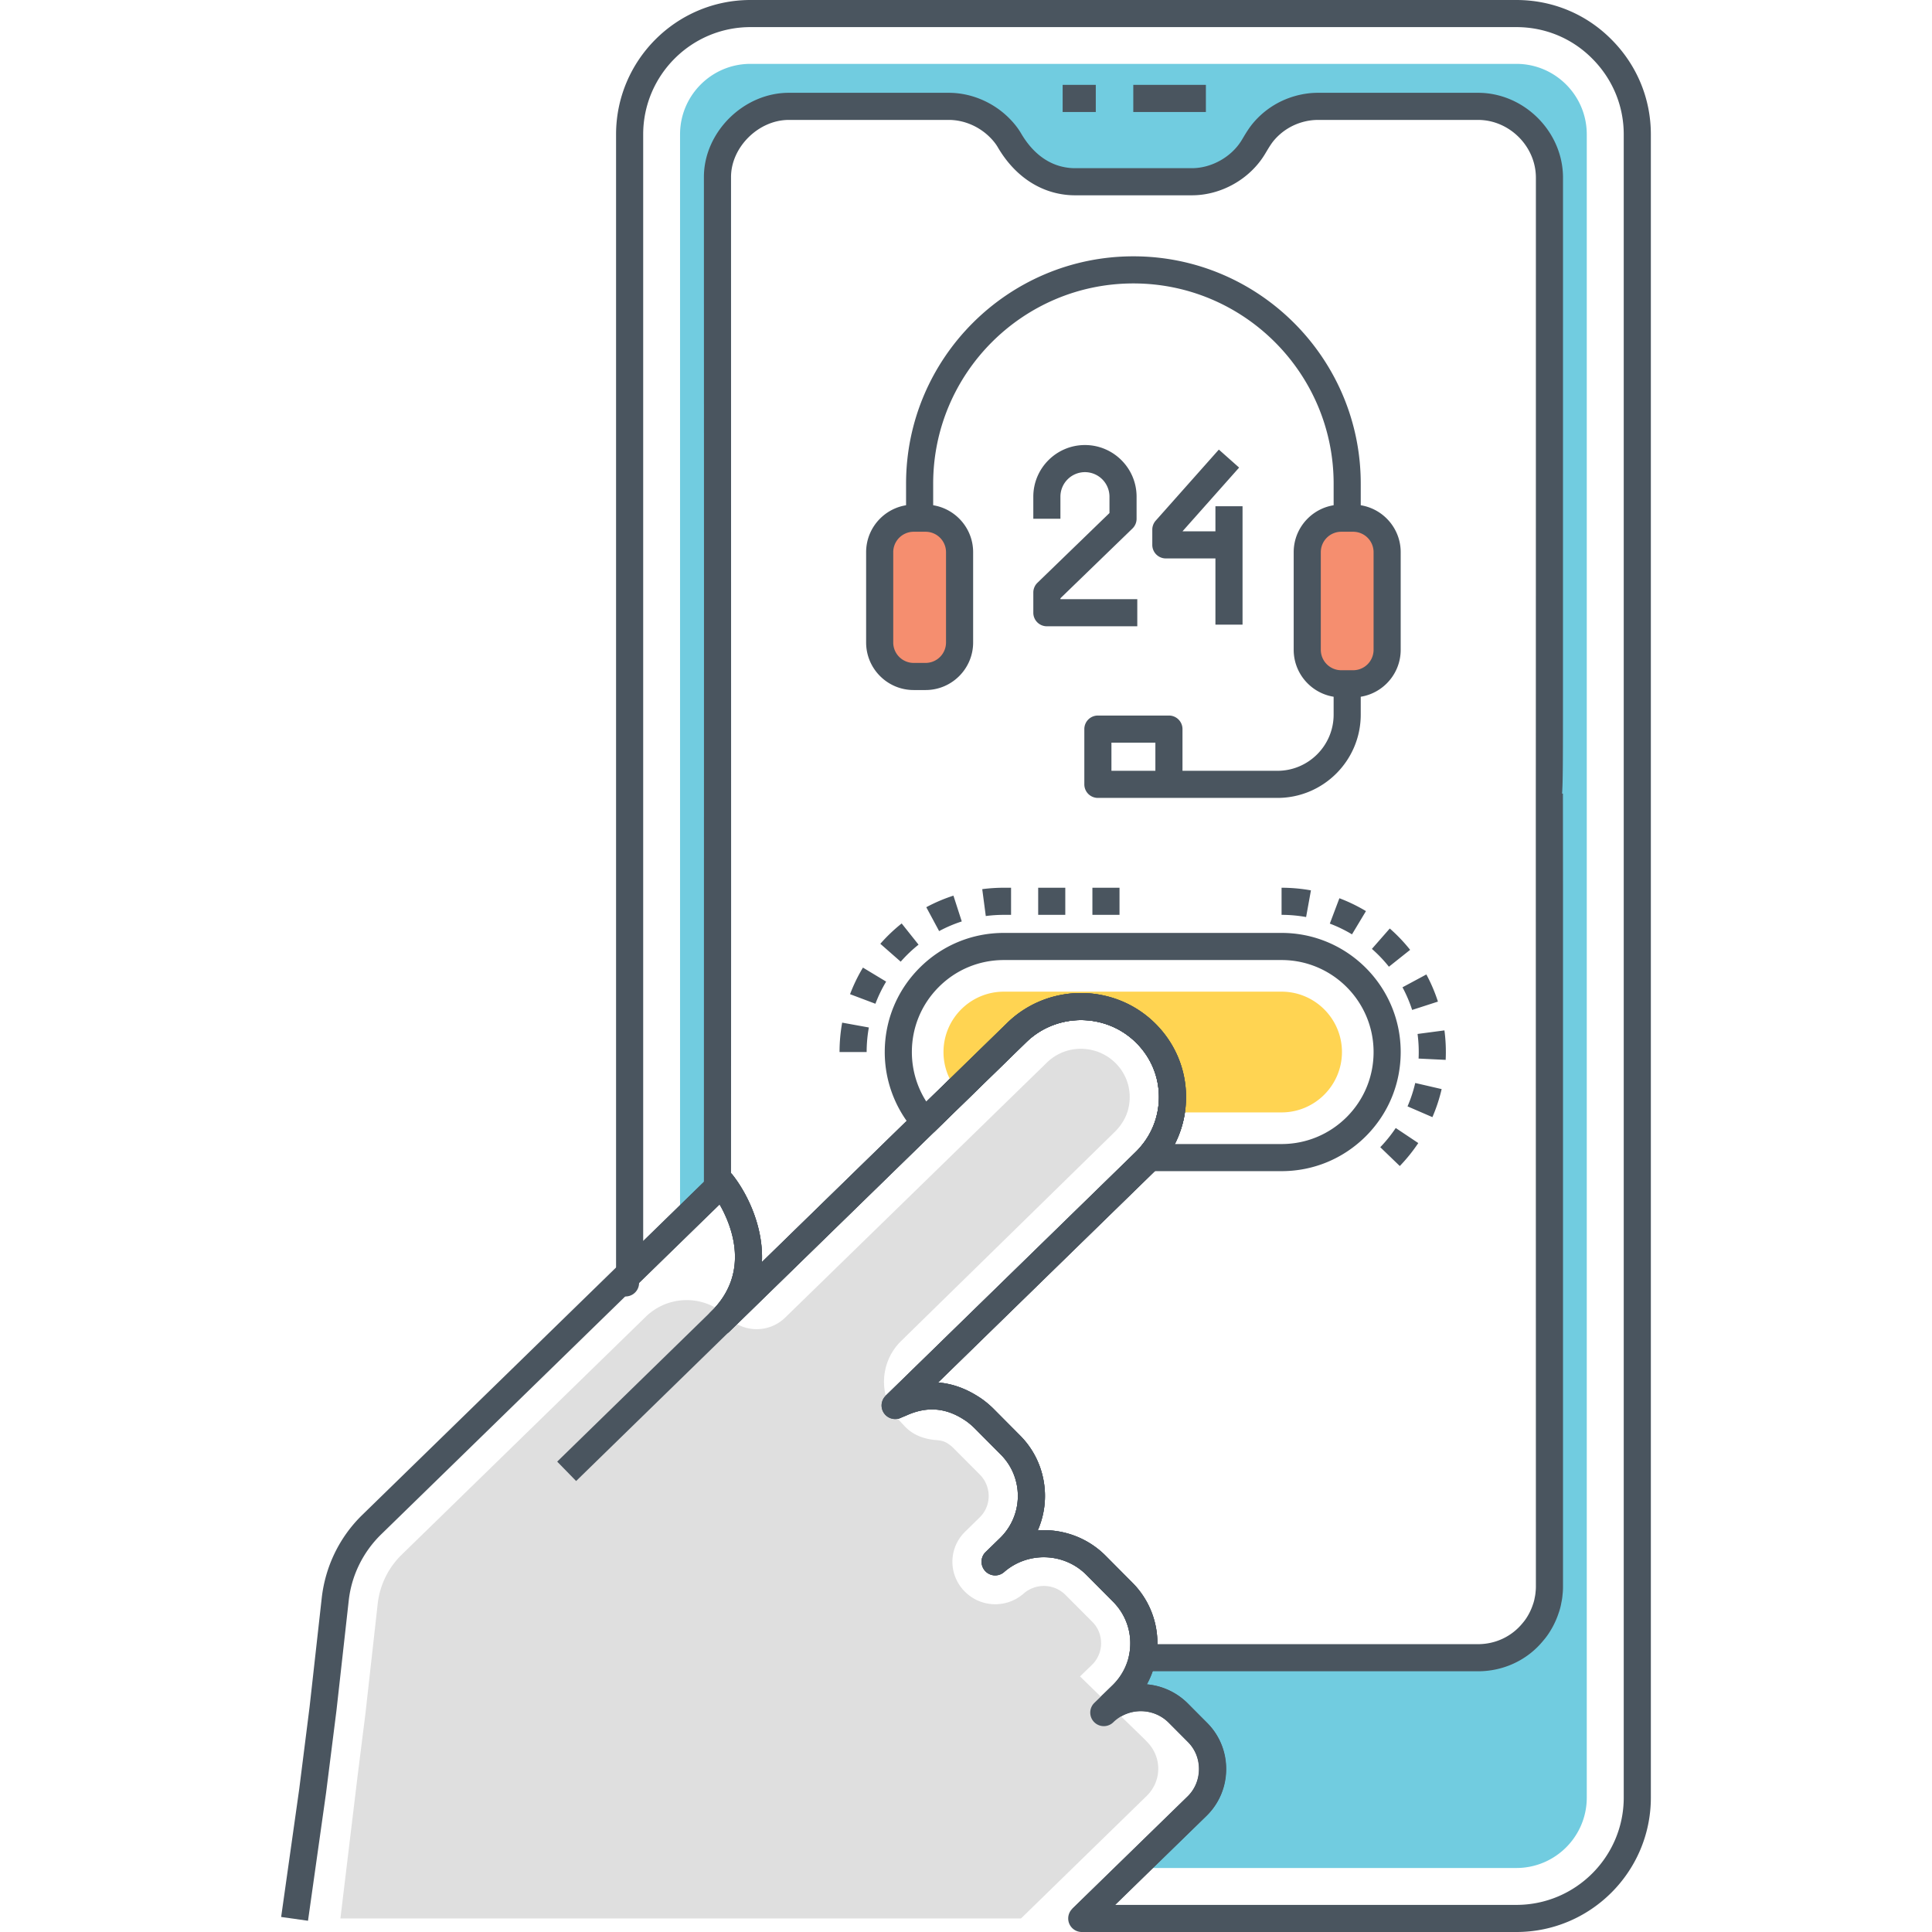 <?xml version="1.0" standalone="no"?><!DOCTYPE svg PUBLIC "-//W3C//DTD SVG 1.1//EN" "http://www.w3.org/Graphics/SVG/1.1/DTD/svg11.dtd"><svg t="1723114938692" class="icon" viewBox="0 0 1024 1024" version="1.1" xmlns="http://www.w3.org/2000/svg" p-id="32783" xmlns:xlink="http://www.w3.org/1999/xlink" width="200" height="200"><path d="M803.706 33.85H397.756c-20.598 0-37.314 16.764-37.314 37.362V648.74l9.916-9.676c0.622-0.622 1.246-1.198 1.868-1.82l8.094-7.856V94.108c0-9.388 3.64-18.538 10.012-25.434 6.994-7.616 17.388-12.358 27.734-12.358h84.782c11.256 0 22.368 5.364 29.41 14.082 0.624 0.718 1.294 1.532 1.772 2.348 5.892 10.298 13.842 18.872 25.53 22.13 3.306 0.958 6.706 1.436 10.106 1.436h62.078c11.256 0 22.418-5.316 29.508-14.034a39.688 39.688 0 0 0 3.066-4.358c2.348-3.88 4.598-7.568 7.904-10.778 7.042-6.85 16.622-10.826 26.44-10.826h84.736c20.404 0 37.792 17.148 37.792 37.792v746.614c0 1.246-0.048 2.442-0.144 3.64-0.096 1.198-0.24 2.348-0.526 3.592a26.02 26.02 0 0 1-1.15 4.502 49.868 49.868 0 0 1-2.73 6.37 42.42 42.42 0 0 1-4.072 5.988c-6.85 8.43-17.388 13.796-29.17 13.796h-177.9a38.498 38.498 0 0 1-10.826 19.734l-9.628 9.34c10.97-10.682 28.692-10.586 39.518 0.336l5.27 5.316 0.718 0.718 4.168 4.168c10.582 10.58 10.432 28.59-0.288 39.086l-24.286 23.662-0.192 0.192-9.148 8.91h202.904c20.596 0 37.314-16.718 37.314-37.314V71.212c-0.002-20.598-16.718-37.362-37.316-37.362z" fill="#71CCE0" p-id="32784"></path><path d="M578.394 1021.97l-10.028-10.29 61.038-59.502a20.192 20.192 0 0 0 6.158-14.396 20.18 20.18 0 0 0-5.938-14.486l-10.16-10.21c-8.044-8.08-21.23-8.18-29.39-0.224l-0.002 0.002a7.192 7.192 0 0 1-10.16-0.128 7.188 7.188 0 0 1 0.128-10.16l9.608-9.368c6.02-5.87 9.374-13.704 9.438-22.06 0.064-8.352-3.166-16.234-9.098-22.194l-14.16-14.23c-11.814-11.872-30.964-12.512-43.59-1.458a7.18 7.18 0 0 1-9.884-0.396c-2.764-2.842-2.788-7.472 0.052-10.242l7.66-7.466a31.06 31.06 0 0 0 0.344-44.234l-14.182-14.25c-0.756-0.758-1.546-1.46-2.356-2.126a39.318 39.318 0 0 0-2.442-1.808 76.986 76.986 0 0 1-0.676-0.424c-9.858-6.286-19.476-6.988-30.228-2.164-0.806 0.368-1.362 0.582-1.922 0.796-0.252 0.096-0.514 0.18-0.75 0.296l-0.026 0.014c-3.474 1.92-7.878 0.672-9.792-2.804a7.162 7.162 0 0 1 1.638-8.954l132.276-128.958c7.846-7.65 12.216-17.862 12.298-28.754 0.084-10.89-4.126-21.164-11.854-28.93-16.01-16.082-42.242-16.278-58.494-0.44l-157.18 153.23a7.188 7.188 0 0 1-10.16-0.128 7.188 7.188 0 0 1 0.128-10.16l0.012-0.012c21.104-20.588 11.412-45.282 4.73-57.002l-179.414 174.906c-9.592 9.35-15.69 21.76-17.164 34.944l-6.51 58.32-5.512 43.7-9.58 67.824-14.23-2.012 9.566-67.72 5.486-43.49 6.446-57.768c1.896-16.928 9.502-32.426 21.468-44.09l185.642-180.978a7.192 7.192 0 0 1 10.65 0.684c7.622 9.63 16.45 27.288 15.562 46.22l130.032-126.762c21.862-21.314 57.174-21.05 78.71 0.594 10.454 10.506 16.15 24.418 16.038 39.174-0.112 14.76-6.02 28.588-16.638 38.938l-114.828 111.944c7.318 0.536 14.438 3.024 21.358 7.438l0.944 0.598c1.088 0.736 2.124 1.504 3.134 2.318l0.416 0.318a46.52 46.52 0 0 1 3.41 3.084l14.182 14.252c6.494 6.53 10.814 14.726 12.49 23.7 1.714 9.128 0.58 18.384-3.05 26.638 12.974-0.886 26.2 3.63 35.978 13.456l14.162 14.23c8.656 8.7 13.372 20.222 13.28 32.44a45.166 45.166 0 0 1-5.578 21.494 35.088 35.088 0 0 1 21.772 10.198l10.16 10.21c6.6 6.632 10.196 15.418 10.122 24.734-0.072 9.32-3.8 18.046-10.5 24.576l-61.04 59.508zM600.666 44.986h38.478v14.37h-38.478zM563.224 44.986h17.568v14.37h-17.568zM741.918 618.016l-10.348-9.972a73.526 73.526 0 0 0 8.198-10.178l11.952 7.98a88.036 88.036 0 0 1-9.802 12.17z m17.288-25.91l-13.186-5.706a72.674 72.674 0 0 0 4.082-12.398l14 3.242a87.19 87.19 0 0 1-4.896 14.862z m7.028-30.352l-14.352-0.692a73.604 73.604 0 0 0-0.544-13.046l14.244-1.886a87.3 87.3 0 0 1 0.652 15.624z m-17.768-26.464a72.356 72.356 0 0 0-5.12-12l12.658-6.806a86.746 86.746 0 0 1 6.134 14.386l-13.672 4.42z m-12.312-22.908a73.632 73.632 0 0 0-9.016-9.454l9.472-10.806a87.56 87.56 0 0 1 10.79 11.316l-11.246 8.944z m-19.57-17.158a72.658 72.658 0 0 0-11.752-5.692l5.076-13.444a86.92 86.92 0 0 1 14.078 6.82l-7.402 12.316z m-24.322-9.17a73.012 73.012 0 0 0-13.006-1.164v-14.37c5.222 0 10.46 0.47 15.57 1.394l-2.564 14.14zM459.344 557.6h-14.37c0-5.23 0.47-10.472 1.396-15.58l14.14 2.568a73.014 73.014 0 0 0-1.166 13.012z m4.646-25.59l-13.444-5.07a87.084 87.084 0 0 1 6.83-14.092l12.302 7.424a72.726 72.726 0 0 0-5.688 11.738z m13.4-22.3l-10.8-9.478a87.932 87.932 0 0 1 11.314-10.784l8.948 11.24a73.508 73.508 0 0 0-9.462 9.022z m20.366-16.21l-6.806-12.658a86.584 86.584 0 0 1 14.39-6.132l4.416 13.672a72.42 72.42 0 0 0-12 5.118z m24.73-7.982l-1.88-14.248a88.16 88.16 0 0 1 11.442-0.75h3.838v14.37h-3.834a73.488 73.488 0 0 0-9.566 0.628z m70.878-0.628h-14.37v-14.37h14.37v14.37z m-28.74 0h-14.37v-14.37h14.37v14.37z" fill="#4A555F" p-id="32785"></path><path d="M679.266 620.732h-70.222a7.19 7.19 0 0 1-5.314-12.022 40.208 40.208 0 0 0 9.922-20.328c0.412-2.308 0.616-4.626 0.616-6.93 0-10.736-4.224-20.896-11.896-28.604-15.99-16.072-42.226-16.256-58.486-0.402l-48.662 47.42c-1.408 1.37-3.352 2.062-5.274 2.034a7.186 7.186 0 0 1-5.116-2.41 63.006 63.006 0 0 1-15.898-41.894c0-16.87 6.566-32.726 18.488-44.644 11.916-11.922 27.772-18.486 44.644-18.486h147.196c34.812 0 63.132 28.322 63.132 63.13 0 16.868-6.566 32.722-18.486 44.646-11.98 11.93-27.832 18.49-44.644 18.49z m-56.598-14.37h56.598c12.988 0 25.238-5.076 34.498-14.288 9.194-9.196 14.264-21.444 14.264-34.474 0-26.888-21.876-48.76-48.762-48.76h-147.196c-13.032 0-25.278 5.07-34.484 14.276-9.208 9.206-14.278 21.452-14.278 34.484 0 9.4 2.696 18.514 7.694 26.312l42.854-41.758c21.87-21.318 57.176-21.07 78.702 0.56 10.368 10.424 16.078 24.182 16.078 38.74 0 3.146-0.278 6.308-0.828 9.402a54.508 54.508 0 0 1-5.14 15.506z" fill="#4A555F" p-id="32786"></path><path d="M711.262 557.6c0 17.628-14.37 31.998-31.998 31.998h-58.534c0.478-2.682 0.718-5.412 0.718-8.142 0-12.118-4.646-24.286-13.986-33.674-18.776-18.872-49.48-19.112-68.592-0.48L507.4 577.958a31.8 31.8 0 0 1-7.328-20.358c0-17.628 14.322-31.998 31.998-31.998h147.196c17.626 0 31.996 14.37 31.996 31.998z" fill="#FFD452" p-id="32787"></path><path d="M614.358 618.384l-10.628-9.674a40.208 40.208 0 0 0 9.922-20.328c0.412-2.308 0.616-4.626 0.616-6.93 0-10.736-4.224-20.896-11.896-28.604-15.99-16.072-42.226-16.256-58.486-0.402l-48.662 47.42-10.034-10.29 48.666-47.422c21.87-21.318 57.176-21.07 78.702 0.56 10.368 10.424 16.078 24.182 16.078 38.74 0 3.146-0.278 6.308-0.828 9.402a54.54 54.54 0 0 1-13.45 27.528z" fill="#4A555F" p-id="32788"></path><path d="M607.784 951.862l-66.628 64.952H180.424l9.1-75.49 4.168-33.146 6.514-58.294a42.98 42.98 0 0 1 12.646-25.818l129.52-126.264c5.844-5.652 13.604-8.766 21.794-8.718s15.854 3.306 21.602 9.054c8.286 8.382 21.938 8.478 30.416 0.192l138.622-135.078a25.744 25.744 0 0 1 18.298-7.376c6.898 0.096 13.364 2.778 18.25 7.664 6.514 6.562 8.958 15.902 6.466 24.908-1.15 4.168-3.64 8.238-7.138 11.64l-113.092 110.696c-11.784 11.544-12.118 30.56-0.67 42.392l3.018 3.21c5.126 5.174 11.784 6.562 16.43 6.898 2.3 0.144 4.312 0.718 5.844 1.724l0.766 0.526c0.24 0.144 1.246 0.91 1.342 1.006 0.288 0.288 0.574 0.526 0.862 0.814l14.178 14.226c2.3 2.348 3.784 5.174 4.358 8.334 0.192 0.814 0.288 1.676 0.288 2.49a15.69 15.69 0 0 1-4.838 11.928l-7.664 7.52a22.204 22.204 0 0 0-3.448 27.494c0.958 1.58 2.06 3.018 3.306 4.216 8.43 8.526 22.13 9.006 31.182 1.054 6.466-5.652 16.19-5.316 22.226 0.766l14.178 14.226c3.688 3.688 4.55 7.952 4.646 10.826a15.892 15.892 0 0 1-4.838 11.974l-6.322 6.132 34.5 33.578 1.618 1.724c7.424 8.094 7.088 20.356-0.768 28.02z" fill="#DFDFDF" p-id="32789"></path><path d="M295.326 774.688l88.568-86.402 10.034 10.286-88.568 86.4z" fill="#4A555F" p-id="32790"></path><path d="M783.4 885.808h-177.9a7.182 7.182 0 0 1-7.042-8.606 31.214 31.214 0 0 0-8.494-28.24l-14.134-14.23c-11.794-11.874-30.994-12.562-43.7-1.55a7.18 7.18 0 0 1-10.004-0.578 7.184 7.184 0 0 1 0.296-10.012l7.662-7.424c7.472-7.32 10.796-17.816 8.862-28.042a30.6 30.6 0 0 0-8.512-16.18l-14.194-14.29a42.13 42.13 0 0 0-2.346-2.066 7.268 7.268 0 0 1-0.346-0.298c-0.68-0.528-1.292-1.008-1.942-1.42l-0.41-0.264-0.552-0.356c-9.632-6.148-19.518-6.862-30.094-2.108-0.168 0.074-0.34 0.142-0.512 0.206-0.336 0.154-0.682 0.296-1.03 0.434a15.99 15.99 0 0 1-0.892 0.386c-0.202 0.092-1.128 0.484-1.336 0.556a7.186 7.186 0 0 1-7.354-11.938l132.49-129.236c7.966-7.73 12.346-18.06 12.346-29.104 0-10.736-4.224-20.896-11.896-28.604-15.99-16.072-42.226-16.256-58.486-0.402l-157.158 153.232a7.184 7.184 0 1 1-10.038-10.284c22.214-21.702 10.302-47.918 3.698-58.766a7.186 7.186 0 0 1-7.298-7.182l0.046-317.046-0.046-218.564c0-23.784 21.016-44.644 44.978-44.644h84.83c11.328 0 22.658 4.586 31.086 12.584 3 2.852 5.444 5.876 7.262 8.992 4.432 7.598 12.484 16.93 25.682 18.236 0.908 0.088 1.824 0.136 2.742 0.136h62.078c10.432 0 21.046-5.992 26.416-14.912l0.584-0.976c1.716-2.87 3.492-5.838 6-8.692a45.008 45.008 0 0 1 9.676-8.306c7.154-4.554 15.732-7.064 24.146-7.064H783.4c24.406 0 45.026 20.596 45.026 44.976l-0.022 275.454c-0.008 32.456-0.01 45.402-0.472 51.024h0.444l0.05 53.36V840.776c0 1.538-0.066 2.96-0.244 4.442a28.968 28.968 0 0 1-0.66 4.362c-0.23 1.506-0.726 3.446-1.382 5.292a45.472 45.472 0 0 1-3.162 7.348c-1.598 2.926-3.172 5.234-4.992 7.32-8.334 10.274-20.998 16.268-34.586 16.268z m-169.952-14.37H783.4c9.24 0 17.84-4.06 23.594-11.14 1.274-1.472 2.288-2.968 3.342-4.9 0.894-1.674 1.626-3.38 2.204-5.154a19.508 19.508 0 0 0 0.892-3.426c0.294-1.35 0.388-2.166 0.456-3.014 0.136-1.19 0.168-2.07 0.168-3.02l-0.05-420.122 0.002-0.166c0.046-5.636 0.046-323.112 0.046-326.326 0-16.59-14.038-30.606-30.656-30.606h-84.83c-5.716 0-11.552 1.71-16.43 4.816a30.798 30.798 0 0 0-6.594 5.662c-1.646 1.874-3.014 4.166-4.468 6.59l-0.604 1.006c-7.996 13.288-23.2 21.872-38.726 21.872h-62.078c-1.384 0-2.77-0.07-4.146-0.206-15.014-1.482-28.042-10.466-36.692-25.298-1.116-1.916-2.756-3.924-4.74-5.81-5.784-5.486-13.506-8.636-21.192-8.636h-84.83c-16.018 0-30.608 14.428-30.608 30.272l0.046 388.944-0.044 139.062c0.282 0.26 0.548 0.542 0.79 0.846 7.63 9.626 16.468 27.294 15.576 46.246l130.024-126.778c21.88-21.318 57.182-21.074 78.704 0.556 10.368 10.424 16.078 24.182 16.078 38.74 0 14.964-5.928 28.958-16.698 39.406l-114.712 111.896c7.252 0.562 14.358 3.052 21.272 7.468l0.936 0.604c0.928 0.584 1.952 1.366 2.972 2.154 0.114 0.088 0.244 0.194 0.37 0.304l0.3 0.25c1.102 0.9 2.156 1.848 3.208 2.846l14.332 14.424a44.904 44.904 0 0 1 12.456 23.688c1.72 9.1 0.59 18.35-3.032 26.614 12.954-0.846 26.228 3.682 35.98 13.502l14.132 14.224a45.546 45.546 0 0 1 13.298 32.61z" fill="#4A555F" p-id="32791"></path><path d="M803.71 1024H573.36a7.184 7.184 0 0 1-5.012-12.332l61.07-59.488c3.846-3.766 5.986-8.908 6.014-14.476 0.03-5.512-2.028-10.62-5.79-14.386l-10.176-10.22c-8.016-8.088-21.168-8.216-29.354-0.294l-0.042 0.04-0.008 0.008-0.01 0.01a7.184 7.184 0 1 1-10.016-10.306l0.088-0.086 9.548-9.264a31.346 31.346 0 0 0 8.798-16.058 31.184 31.184 0 0 0-8.506-28.178l-14.134-14.23c-11.794-11.874-30.994-12.562-43.7-1.55a7.18 7.18 0 0 1-10.004-0.578 7.184 7.184 0 0 1 0.296-10.012l7.662-7.424c7.472-7.32 10.796-17.816 8.862-28.042a30.6 30.6 0 0 0-8.512-16.18l-14.194-14.29a42.13 42.13 0 0 0-2.346-2.066 4.95 4.95 0 0 1-0.268-0.232 1.14 1.14 0 0 1-0.078-0.066c-0.68-0.526-1.292-1.008-1.942-1.42l-0.41-0.264-0.552-0.356c-9.632-6.148-19.518-6.862-30.094-2.108a6.668 6.668 0 0 1-0.486 0.196c-0.604 0.286-1.344 0.602-2.042 0.868-0.202 0.092-1.032 0.446-1.24 0.52a7.186 7.186 0 0 1-7.354-11.938l132.49-129.236c7.966-7.73 12.346-18.06 12.346-29.104 0-10.736-4.224-20.896-11.896-28.604-15.99-16.072-42.226-16.256-58.486-0.402l-157.104 153.176c-0.016 0.016-0.032 0.036-0.05 0.05l-0.004 0.008a7.184 7.184 0 1 1-10.038-10.284c21.104-20.62 11.408-45.31 4.724-57.028l-42.68 41.59a7.186 7.186 0 1 1-12.202-5.146V71.226C326.534 31.952 358.484 0 397.758 0h405.95c19.114 0 37 7.424 50.368 20.902 13.476 13.474 20.91 31.354 20.91 50.322v881.548c0 39.274-31.974 71.228-71.276 71.228z m-212.674-14.37h212.672c31.378 0 56.906-25.506 56.906-56.858V71.226c0-15.13-5.938-29.4-16.72-40.184-10.67-10.758-24.934-16.672-40.186-16.672H397.758c-31.35 0-56.856 25.506-56.856 56.856v586.546l36.69-35.752a7.104 7.104 0 0 1 5.48-2.04 7.17 7.17 0 0 1 5.18 2.708c7.63 9.626 16.468 27.294 15.576 46.246l130.024-126.778c21.88-21.318 57.182-21.074 78.704 0.556 10.368 10.424 16.078 24.182 16.078 38.74 0 14.964-5.928 28.958-16.698 39.406l-114.698 111.882c7.228 0.574 14.34 3.064 21.258 7.482l0.936 0.604c0.928 0.584 1.952 1.366 2.972 2.154 0.114 0.088 0.244 0.194 0.37 0.304 0.102 0.084 0.204 0.166 0.296 0.25 1.102 0.898 2.158 1.848 3.212 2.846l14.332 14.424a44.904 44.904 0 0 1 12.456 23.688c1.72 9.1 0.59 18.35-3.032 26.614 12.976-0.848 26.226 3.682 35.98 13.502l14.132 14.224a45.544 45.544 0 0 1 12.386 41.21 46.138 46.138 0 0 1-4.676 12.696 35.034 35.034 0 0 1 21.8 10.238l6.224 6.272-0.002-0.002 2.666 2.668 1.24 1.238c6.504 6.502 10.054 15.248 10.006 24.626-0.05 9.432-3.722 18.198-10.342 24.68l-48.416 47.172z" fill="#4A555F" p-id="32792"></path><path d="M490.588 358.546h-6.33a18.008 18.008 0 0 1-18.008-18.008v-47.876a18.006 18.006 0 0 1 18.008-18.006h6.33a18.008 18.008 0 0 1 18.008 18.006v47.876a18.01 18.01 0 0 1-18.008 18.008zM717.206 362.422h-6.33a18.006 18.006 0 0 1-18.006-18.008v-51.752a18.006 18.006 0 0 1 18.006-18.006h6.33a18.006 18.006 0 0 1 18.008 18.006v51.752a18.01 18.01 0 0 1-18.008 18.008z" fill="#F58E6F" p-id="32793"></path><path d="M490.588 365.732h-6.332c-13.89 0-25.192-11.302-25.192-25.194v-47.874c0-13.89 11.302-25.192 25.192-25.192h6.332c13.89 0 25.192 11.302 25.192 25.192v47.874c0 13.892-11.302 25.194-25.192 25.194z m-6.332-83.89a10.836 10.836 0 0 0-10.822 10.822v47.874a10.836 10.836 0 0 0 10.822 10.824h6.332a10.836 10.836 0 0 0 10.822-10.824v-47.874a10.836 10.836 0 0 0-10.822-10.822h-6.332zM717.204 369.606h-6.328c-13.89 0-25.192-11.302-25.192-25.192v-51.752c0-13.89 11.302-25.192 25.192-25.192h6.328c13.892 0 25.194 11.302 25.194 25.192v51.752c0 13.892-11.302 25.192-25.194 25.192z m-6.328-87.764a10.836 10.836 0 0 0-10.822 10.822v51.752a10.836 10.836 0 0 0 10.822 10.822h6.328a10.836 10.836 0 0 0 10.824-10.822v-51.752a10.836 10.836 0 0 0-10.824-10.822h-6.328z" fill="#4A555F" p-id="32794"></path><path d="M721.224 274.656h-14.37v-18.306c0-58.516-47.608-106.124-106.124-106.124-58.518 0-106.126 47.608-106.126 106.124v18.306h-14.37v-18.306c0-66.44 54.054-120.494 120.496-120.494 66.44 0 120.494 54.054 120.494 120.494v18.306zM677.076 422.91H581.9a7.182 7.182 0 0 1-7.184-7.184v-29.292a7.182 7.182 0 0 1 7.184-7.184h37.66a7.184 7.184 0 0 1 7.184 7.184v22.106h50.33c16.418 0 29.778-13.36 29.778-29.78v-16.336h14.37v16.336c0.002 24.344-19.802 44.15-44.146 44.15z m-87.99-14.37h23.29v-14.922h-23.29v14.922z" fill="#4A555F" p-id="32795"></path><path d="M602.788 331.944h-47.926a7.182 7.182 0 0 1-7.184-7.184v-10.714c0-1.946 0.788-3.808 2.186-5.162l38.18-36.972v-8.668a13.014 13.014 0 0 0-13-12.998 13.012 13.012 0 0 0-12.998 12.998v11.71h-14.37v-11.71c0-15.09 12.276-27.366 27.366-27.366 15.092 0 27.37 12.276 27.37 27.366v11.71c0 1.946-0.788 3.808-2.186 5.162l-38.18 36.972v0.486h40.74v14.37zM651.386 295.984h-33.464a7.184 7.184 0 0 1-7.184-7.184v-8.074a7.2 7.2 0 0 1 1.812-4.772l33.464-37.664 10.744 9.542-30.014 33.782h24.642v14.37z" fill="#4A555F" p-id="32796"></path><path d="M644.202 268.32h14.37v62.754h-14.37z" fill="#4A555F" p-id="32797"></path></svg>